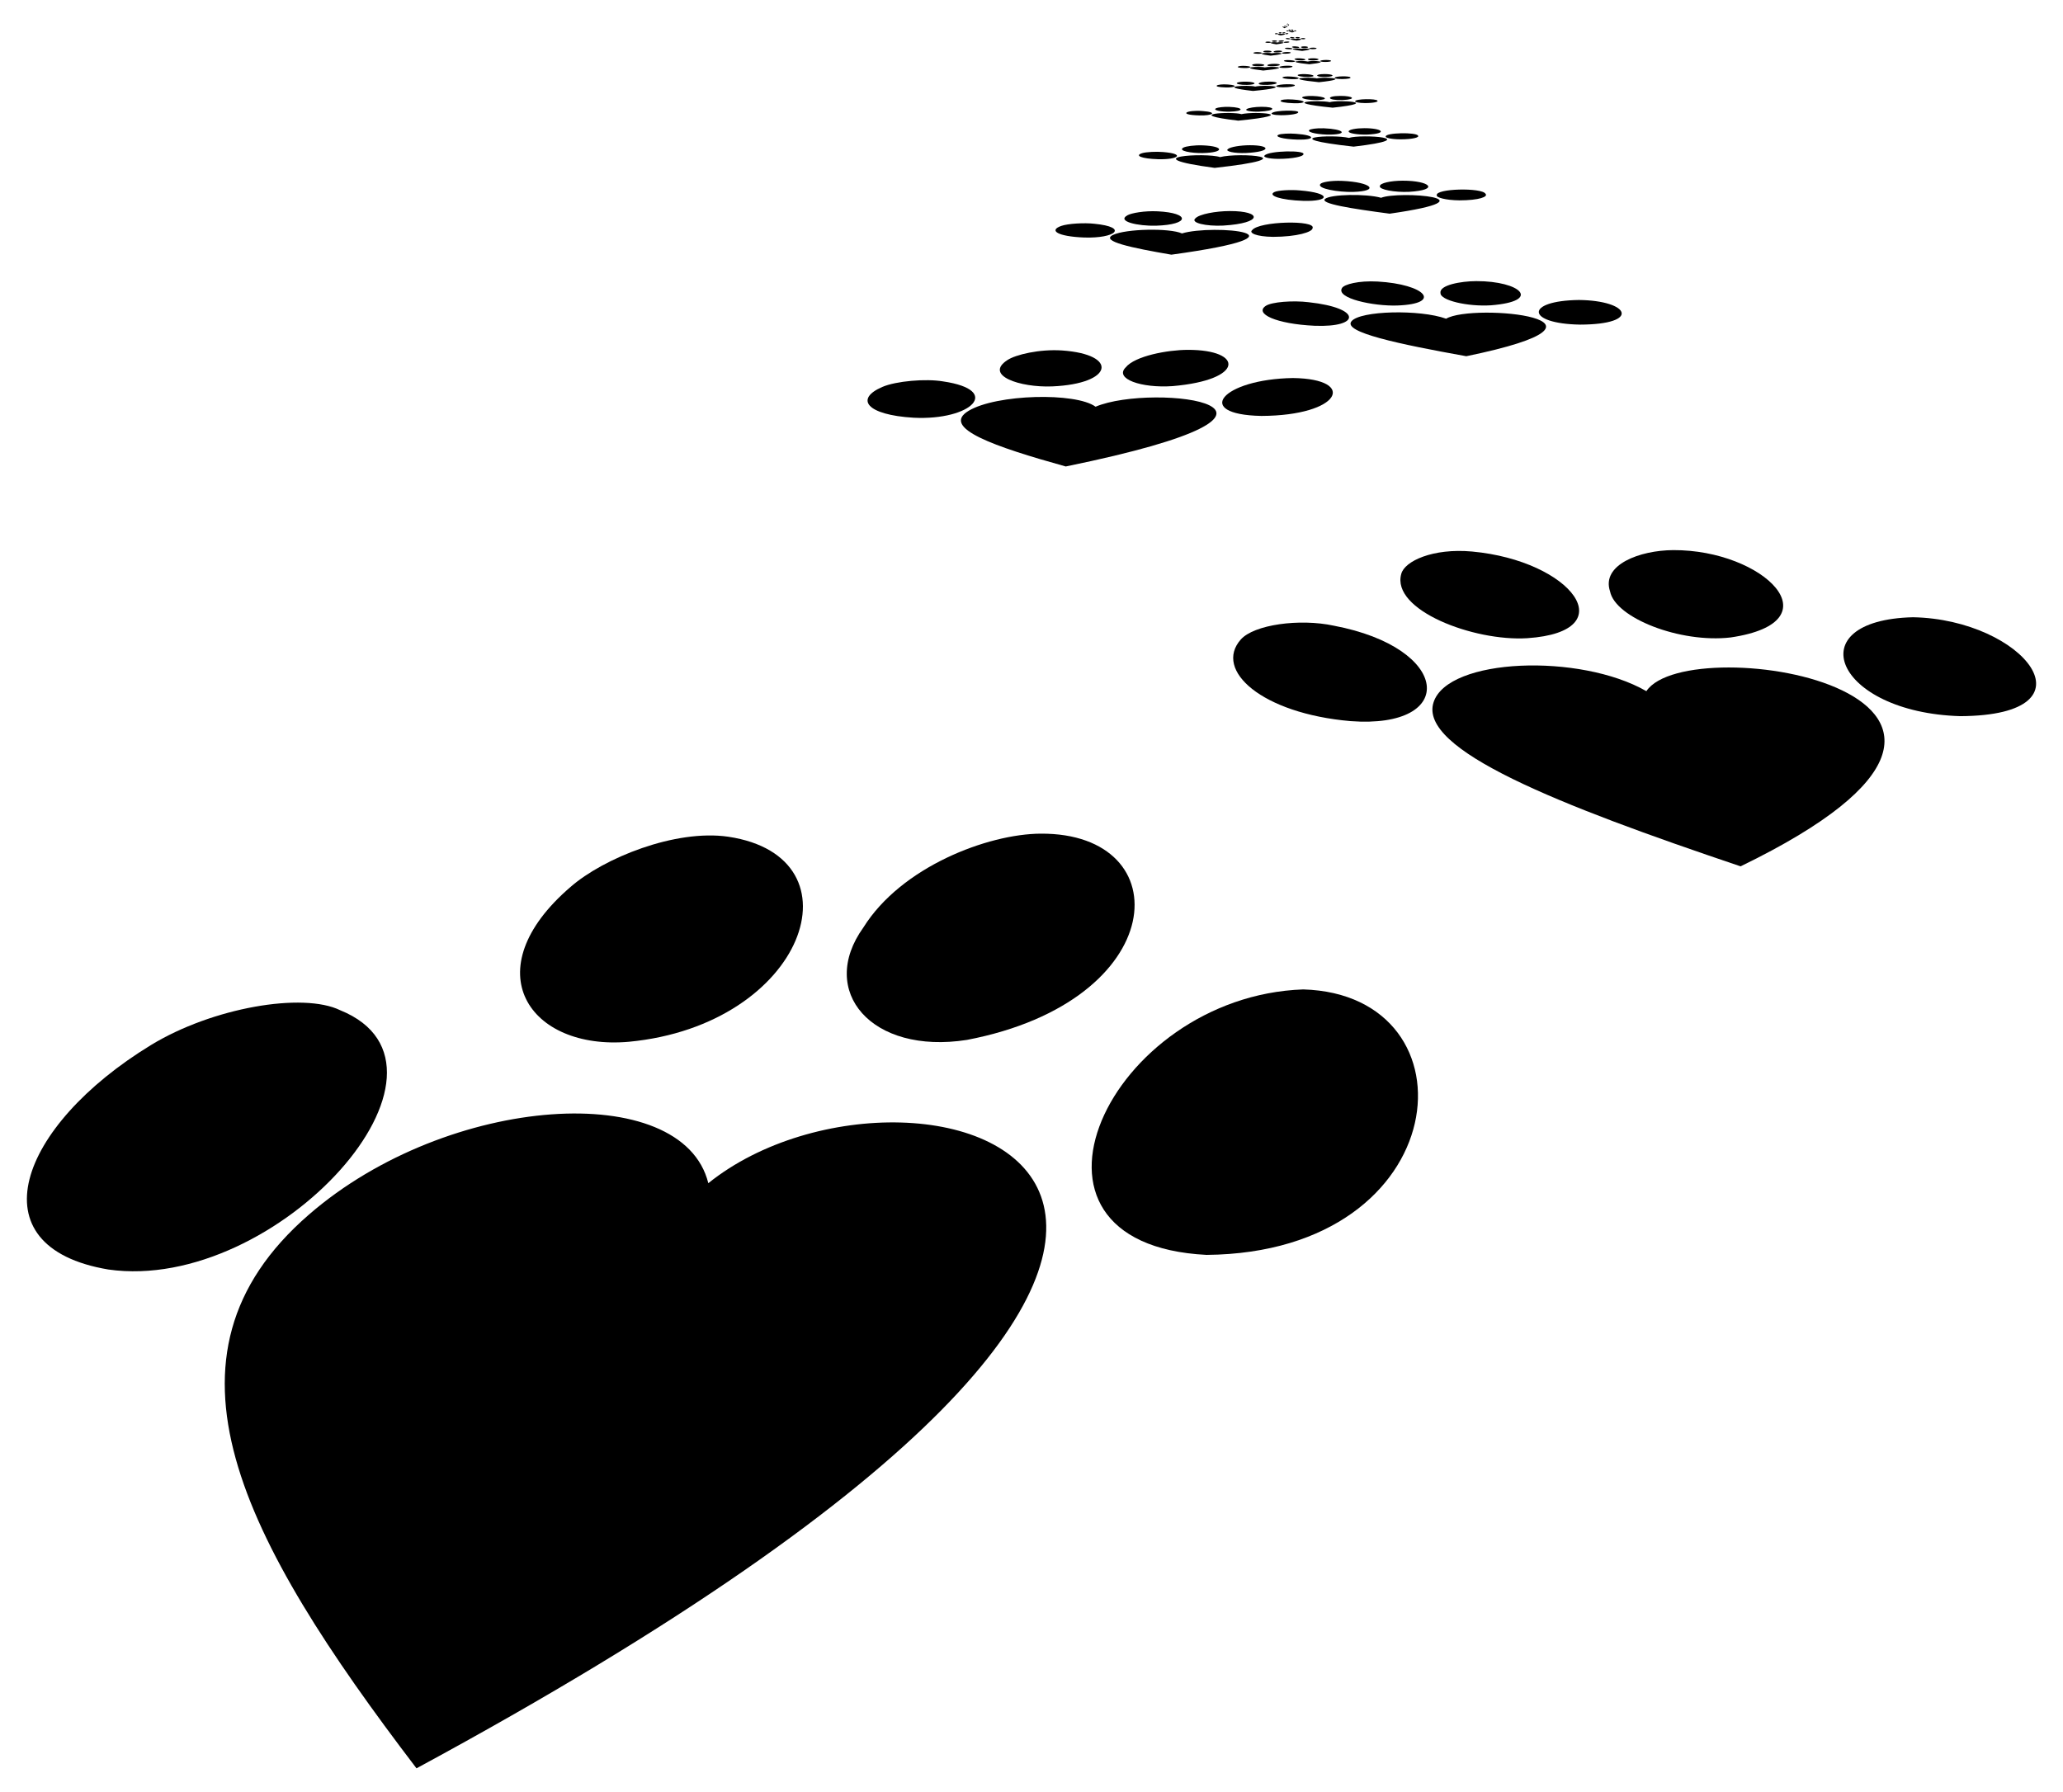 <?xml version="1.0" encoding="utf-8"?>

<!DOCTYPE svg PUBLIC "-//W3C//DTD SVG 1.1//EN" "http://www.w3.org/Graphics/SVG/1.1/DTD/svg11.dtd">
<svg version="1.1" id="Layer_1" xmlns="http://www.w3.org/2000/svg" xmlns:xlink="http://www.w3.org/1999/xlink" x="0px" y="0px"
	 viewBox="0 0 1891.257 1642.832" enable-background="new 0 0 1891.257 1642.832" xml:space="preserve">
<g>
	<g>
		<g>
			<path d="M1509.317,633.736c-60.793-34.938-181.828-30.619-195.086,10.186c-14.216,43.445,114.019,93.995,281.437,150.443
				C1920.53,636.845,1548.113,575.289,1509.317,633.736z"/>
			<path d="M1586.556,584.494c-46.4,5.407-105.763-17.971-110.525-42.197c-8.254-24.537,27.38-37.757,57.989-37.882
				C1616.946,504.043,1683.826,570.216,1586.556,584.494z"/>
			<path d="M1349.498,505.701c91.379,8.415,140.349,73.392,50.692,79.47c-49.234,3.093-124.946-25.767-115.585-58.922
				C1287.567,514.527,1313.542,502.458,1349.498,505.701z"/>
			<path d="M1753.791,565.969c101.159,1.9,171.837,90.001,43.334,90.697C1682.084,653.247,1647.522,568.484,1753.791,565.969z"/>
			<path d="M1222.729,573.691c107.835,20.383,114.11,94.906,15.406,87.524c-81.39-7.041-125.621-46.64-100.65-74.836
				C1149.593,572.7,1191.386,566.943,1222.729,573.691z"/>
		</g>
		<g>
			<path d="M649.347,1084.903c-23.594-95.587-238.117-82.321-366.175,28.822c-149.893,129.939-61.984,297.09,98.654,507.691
				C1360.023,1092.428,841.141,930.65,649.347,1084.903z"/>
			<path d="M886.484,953.5c-87.605,13.752-137.072-44.6-94.948-103.124c34.772-55.633,114.041-85.701,162.513-85.982
				C1082.17,763.579,1073.389,917.678,886.484,953.5z"/>
			<path d="M667.678,767.219c124.382,18.638,70.308,172.617-91.134,188.003c-91.193,8.116-142.557-65.546-53.464-141.992
				C553.378,786.772,619.104,760.109,667.678,767.219z"/>
			<path d="M1194.72,907.219c161.635,4.673,140.818,241.377-88.624,243.417C909.368,1140.664,1016.918,913.421,1194.72,907.219z"/>
			<path d="M311.889,926.312c128.194,51.914-57.57,259.687-212.524,237.736c-123.539-20.705-82.197-131.795,38.912-205.746
				C194.768,923.803,277.78,909.632,311.889,926.312z"/>
		</g>
	</g>
	<g>
		<g>
			<path d="M1325.734,292.231c-23.834-8.657-78.986-7.506-86.819,2.429c-7.894,9.953,42.947,20.766,105.308,31.964
				C1507.209,293.013,1350.392,277.521,1325.734,292.231z"/>
			<path d="M1366.791,279.938c-21.353,1.354-46.675-4.53-46.213-11.322c-1.238-7.231,18.796-10.814,32.783-10.852
				C1394.015,257.654,1414.118,276.191,1366.791,279.938z"/>
			<path d="M1262.883,258.144c43.823,2.464,60.064,20.387,18.2,21.97c-22.046,0.773-56.631-6.611-50.804-16.012
				C1232.18,260.766,1245.341,257.178,1262.883,258.144z"/>
			<path d="M1447.483,275.062c46.708,0.507,57.183,22.423,1.073,22.584C1399.037,296.851,1397.511,275.732,1447.483,275.062z"/>
			<path d="M1199.742,277.112c48.913,5.298,47.827,23.278,5.413,21.587c-35.373-1.632-55.531-11.14-44.729-18.272
				C1165.84,276.847,1185.251,275.323,1199.742,277.112z"/>
		</g>
		<g>
			<path d="M1004.358,372.932c-18.051-13.335-90.932-11.595-116.421,3.776c-25.961,15.619,23.825,32.856,89.103,51.01
				C1239.248,374.016,1057.3,350.398,1004.358,372.932z"/>
			<path d="M1075.084,354.028c-29.07,2.043-53.586-6.772-43.151-17.109c8.554-10.615,38.584-16.077,56.864-16.132
				C1140.463,320.625,1140.99,348.339,1075.084,354.028z"/>
			<path d="M973.69,321.348c51.973,3.641,47.077,30.537-9.091,32.948c-29.754,1.188-62.597-10.107-41.084-24.118
				C930.981,325.177,953.014,319.931,973.69,321.348z"/>
			<path d="M1185.335,346.625c59.197,0.767,44.309,34.493-28.994,34.746C1093.014,380.128,1120.31,347.641,1185.335,346.625z"/>
			<path d="M864.653,349.731c54.697,8.06,25.645,35.943-27.037,33.288c-43.441-2.554-54.132-17.312-28.707-28.246
				C821.564,349.328,848.863,347.021,864.653,349.731z"/>
		</g>
	</g>
	<g>
		<g>
			<path d="M1266.129,181.353c-13.547-3.844-46.435-3.303-51.419,1.063c-4.941,4.301,24.14,8.875,59.253,13.51
				C1373.549,181.697,1282.159,174.802,1266.129,181.353z"/>
			<path d="M1291.712,175.891c-13.23,0.624-27.543-2.118-26.73-5.156c-0.134-2.861,10.018-5.036,20.931-5.058
				C1310.765,165.626,1320.542,174.199,1291.712,175.891z"/>
			<path d="M1230.594,165.856c26.586,1.158,34.981,9.402,9.828,10.114c-13.31,0.35-33.692-3.011-29.924-7.325
				C1211.763,167.079,1219.953,165.402,1230.594,165.856z"/>
			<path d="M1361.817,177.668c2.706,2.738-5.819,6.01-23.875,6.048c-13.112-0.156-21.345-2.735-20.783-4.625
				C1315.629,172.77,1358.616,171.857,1361.817,177.668z"/>
			<path d="M1191.797,174.616c29.142,2.387,27.781,10.286,2.939,9.556c-20.805-0.708-32.825-4.878-26.488-8.061
				C1171.454,174.498,1183.098,173.804,1191.797,174.616z"/>
		</g>
		<g>
			<path d="M1083.585,214.043c-11.219-5.057-51.438-4.38-63.327,1.407c-11.778,5.716,17.226,11.834,53.614,18.071
				C1212.111,214.53,1111.358,205.401,1083.585,214.043z"/>
			<path d="M1121.389,206.843c-15.701,0.772-30.582-2.545-25.396-6.747c3.508-3.707,18.354-6.545,31.461-6.573
				C1157.156,193.456,1158.099,204.623,1121.389,206.843z"/>
			<path d="M1061.26,193.755c30.209,1.501,29.623,12.256-1.508,13.192c-16.365,0.457-36.423-3.931-26.147-9.572
				C1037.186,195.342,1049.16,193.167,1061.26,193.755z"/>
			<path d="M1203.314,209.179c-0.12,3.611-14.437,7.945-36.249,7.996c-15.609-0.207-22.255-3.624-19.185-6.12
				C1154.014,202.743,1206.603,201.566,1203.314,209.179z"/>
			<path d="M1003.242,205.17c31.784,3.136,19.509,13.58-9.439,12.61c-24.108-0.94-32.825-6.458-20.838-10.648
				C979.019,205.014,993.921,204.106,1003.242,205.17z"/>
		</g>
	</g>
	<g>
		<g>
			<path d="M1236.616,126.453c-14.228-3.51-70.305-0.291,4.306,8.009C1307.098,126.687,1247.64,122.748,1236.616,126.453z"/>
			<path d="M1253.82,123.381c-8.763,0.352-18.102-1.198-17.404-2.936c0.063-1.664,7.045-2.903,14.231-2.915
				C1267.25,117.5,1273.013,122.422,1253.82,123.381z"/>
			<path d="M1213.722,117.634c17.675,0.67,22.859,5.388,6.185,5.792c-9.812,0.22-22.046-1.881-19.647-4.181
				C1201.133,118.343,1206.624,117.37,1213.722,117.634z"/>
			<path d="M1299.973,124.384c1.477,1.538-4.49,3.364-16.348,3.385c-8.594-0.087-13.779-1.525-13.249-2.584
				C1269.903,121.621,1298.485,121.06,1299.973,124.384z"/>
			<path d="M1187.769,122.658c19.412,1.365,17.943,5.765,1.858,5.365c-13.659-0.393-21.59-2.724-17.436-4.518
				C1174.304,122.591,1182.014,122.196,1187.769,122.658z"/>
		</g>
		<g>
			<path d="M1118.484,144.054c-12.242-4.309-81.531-0.355-4.931,9.889C1200.49,144.325,1135.87,139.521,1118.484,144.054z"/>
			<path d="M1142.328,140.289c-10.627,0.43-19.614-1.461-16.655-3.584c2.1-2.008,11.665-3.529,20.117-3.545
				C1165.084,133.123,1165.89,139.115,1142.328,140.289z"/>
			<path d="M1102.763,133.285c19.721,0.814,19.921,6.565,0,7.058c-10.294,0.237-23.839-2.043-17.652-5.1
				C1087.253,134.145,1094.85,132.966,1102.763,133.285z"/>
			<path d="M1194.893,141.517c-0.126,1.886-9.289,4.13-23.158,4.156c-9.927-0.107-14.226-1.875-12.316-3.174
				C1163.211,138.125,1197.133,137.478,1194.893,141.517z"/>
			<path d="M1066.291,139.405c20.726,1.655,13.849,7.078-4.624,6.58c-15.444-0.484-21.724-3.346-14.596-5.544
				C1050.694,139.323,1060.17,138.841,1066.291,139.405z"/>
		</g>
	</g>
	<g>
		<g>
			<path d="M1219,93.683c-9.833-2.265-48.305-0.147,2.718,5.055C1267.516,93.86,1226.779,91.298,1219,93.683z"/>
			<path d="M1230.972,91.717c-14.485,0.54-16.063-3.762-2.005-3.786C1240.446,87.911,1244.316,91.099,1230.972,91.717z"/>
			<path d="M1203.353,87.998c12.236,0.436,15.722,3.488,4.184,3.747c-6.78,0.141-15.218-1.209-13.535-2.7
				C1194.615,88.46,1198.433,87.826,1203.353,87.998z"/>
			<path d="M1262.804,92.361c0.932,0.984-3.288,2.147-11.46,2.16c-5.918-0.055-9.424-0.971-9.012-1.647
				C1242.165,90.557,1261.974,90.25,1262.804,92.361z"/>
			<path d="M1185.335,91.252c13.32,0.872,12.403,3.686,1.259,3.43C1168.143,94.192,1171.749,90.238,1185.335,91.252z"/>
		</g>
		<g>
			<path d="M1138.125,104.664c-8.555-2.655-55.458-0.189-2.975,5.967C1194.003,104.839,1149.871,101.879,1138.125,104.664z"/>
			<path d="M1154.262,102.355c-7.217,0.264-13.434-0.897-11.469-2.218c1.368-1.238,7.834-2.203,13.699-2.213
				C1169.746,97.9,1170.307,101.632,1154.262,102.355z"/>
			<path d="M1126.979,98.002c13.535,0.51,13.88,4.082,0.294,4.386c-7.937,0.165-16.05-1.413-12.305-3.162
				C1116.378,98.543,1121.525,97.801,1126.979,98.002z"/>
			<path d="M1190.113,103.11c-0.1,1.156-6.341,2.524-15.764,2.54c-6.746-0.065-9.686-1.143-8.402-1.938
				C1168.491,101.025,1191.686,100.604,1190.113,103.11z"/>
			<path d="M1102.333,101.81c14.249,1.022,9.822,4.333-2.721,4.031C1079.018,105.265,1087.925,100.619,1102.333,101.81z"/>
		</g>
	</g>
	<g>
		<g>
			<path d="M1207.294,71.907c-6.925-1.579-33.9-0.087,1.87,3.479C1241.453,72.031,1212.771,70.251,1207.294,71.907z"/>
			<path d="M1215.692,70.541c-10.153,0.376-11.151-2.633-1.402-2.649C1222.33,67.879,1225.057,70.111,1215.692,70.541z"/>
			<path d="M1196.336,67.94c8.569,0.307,11.023,2.441,2.931,2.621c-4.615,0.096-10.69-0.821-9.486-1.886
				C1190.21,68.267,1192.876,67.819,1196.336,67.94z"/>
			<path d="M1238,70.989c1.713,1.807-15.392,2.02-14.351,0.356C1223.549,69.746,1237.421,69.501,1238,70.989z"/>
			<path d="M1183.705,70.218c9.359,0.61,8.654,2.556,0.88,2.38C1171.533,72.256,1174.325,69.521,1183.705,70.218z"/>
		</g>
		<g>
			<path d="M1150.719,79.407c-6.055-1.802-38.751-0.107-1.988,3.988C1189.613,79.554,1158.966,77.513,1150.719,79.407z"/>
			<path d="M1161.973,77.847c-12.118,0.43-9.777-3,1.535-3.019C1172.761,74.812,1173.217,77.356,1161.973,77.847z"/>
			<path d="M1142.847,74.882c9.479,0.349,9.752,2.782,0.26,2.988c-5.553,0.112-11.244-0.959-8.651-2.15
				C1135.432,75.253,1139.023,74.744,1142.847,74.882z"/>
			<path d="M1187.033,78.358c-0.071,0.781-4.432,1.701-11.013,1.712c-4.711-0.044-6.767-0.769-5.873-1.305
				C1171.938,76.929,1188.132,76.67,1187.033,78.358z"/>
			<path d="M1125.661,77.477c9.879,0.686,7.041,2.925-1.81,2.72C1109.437,79.811,1115.567,76.67,1125.661,77.477z"/>
		</g>
	</g>
	<g>
		<g>
			<path d="M1198.95,56.387c-4.888-1.167-23.611-0.046,1.365,2.54C1222.662,56.505,1202.771,55.159,1198.95,56.387z"/>
			<path d="M1204.754,55.384c-7.001,0.275-7.889-1.944-1.059-1.957C1209.257,53.417,1211.244,55.067,1204.754,55.384z"/>
			<path d="M1191.27,53.462c5.926,0.227,7.699,1.803,2.076,1.936C1185.956,55.561,1184.185,53.197,1191.27,53.462z"/>
			<path d="M1215.739,54.97c6.222,0.043,6.297,1.829-1.006,1.841C1208.315,56.75,1209.069,55.027,1215.739,54.97z"/>
			<path d="M1182.536,55.145c6.523,0.451,5.999,1.876,0.62,1.748C1174.112,56.644,1176.031,54.633,1182.536,55.145z"/>
		</g>
		<g>
			<path d="M1159.482,61.832c-4.254-1.306-27.128-0.057-1.422,2.852C1186.693,61.956,1165.317,60.46,1159.482,61.832z"/>
			<path d="M1167.365,60.709c-8.417,0.308-6.813-2.175,1.097-2.188C1174.913,58.509,1175.228,60.354,1167.365,60.709z"/>
			<path d="M1154.049,58.56c6.593,0.254,6.775,2.016,0.129,2.165C1145.459,60.907,1146.159,58.263,1154.049,58.56z"/>
			<path d="M1184.882,61.077c-0.12,1.496-14.019,1.654-11.807,0.293C1174.342,60.044,1185.647,59.856,1184.882,61.077z"/>
			<path d="M1141.992,60.442c7.001,0.504,4.742,2.102-1.319,1.959C1130.49,62.12,1135.062,59.867,1141.992,60.442z"/>
		</g>
	</g>
	<g>
		<g>
			<path d="M1192.703,44.765c-3.397-0.906-15.802-0.002,1.04,1.935C1208.667,44.879,1195.241,43.816,1192.703,44.765z"/>
			<path d="M1196.537,43.997c-4.3,0.194-5.677-1.366-1.006-1.503C1199.288,42.446,1200.955,43.75,1196.537,43.997z"/>
			<path d="M1187.442,42.521c3.935,0.175,5.221,1.386,1.457,1.488C1183.941,44.134,1182.737,42.316,1187.442,42.521z"/>
			<path d="M1203.851,43.68c4.158,0.033,4.43,1.4-0.499,1.41C1199.01,45.043,1199.422,43.724,1203.851,43.68z"/>
			<path d="M1181.658,43.815c4.389,0.348,4.049,1.435,0.43,1.338C1175.922,44.96,1177.358,43.426,1181.658,43.815z"/>
		</g>
		<g>
			<path d="M1165.932,48.898c-2.891-0.992-18.595-0.023-1.067,2.14C1184.526,49.013,1170.011,47.854,1165.932,48.898z"/>
			<path d="M1171.347,48.05c-5.714,0.232-4.516-1.648,0.798-1.658C1176.498,46.383,1176.734,47.782,1171.347,48.05z"/>
			<path d="M1162.379,46.422c4.447,0.193,4.512,1.529-0.025,1.641C1156.389,48.2,1157.06,46.197,1162.379,46.422z"/>
			<path d="M1180.332,47.701c4.856,0.037,3.484,1.546-2.299,1.557C1173.005,49.205,1175.058,47.749,1180.332,47.701z"/>
			<path d="M1154.065,47.849c4.668,0.376,3.19,1.587-1.034,1.477C1146.015,49.114,1149.457,47.421,1154.065,47.849z"/>
		</g>
	</g>
	<g>
		<g>
			<path d="M1187.85,35.738c-2.224-0.725-9.878,0.023,0.819,1.523C1197.809,35.859,1189.369,34.976,1187.85,35.738z"/>
			<path d="M1190.14,35.131c-2.63,0.154-3.618-1.082-0.812-1.191C1191.558,33.901,1192.845,34.934,1190.14,35.131z"/>
			<path d="M1184.447,33.96c2.379,0.138,3.304,1.099,0.99,1.179C1182.367,35.239,1181.621,33.8,1184.447,33.96z"/>
			<path d="M1194.585,34.88c2.551,0.026,3.023,1.106-0.064,1.114C1191.811,35.956,1191.882,34.914,1194.585,34.88z"/>
			<path d="M1180.974,34.986c2.713,0.277,2.546,1.133,0.286,1.057C1177.378,35.891,1178.395,34.687,1180.974,34.986z"/>
		</g>
		<g>
			<path d="M1170.876,38.981c-1.826-0.785-12.043,0.009-0.83,1.665C1182.886,39.096,1173.616,38.156,1170.876,38.981z"/>
			<path d="M1174.409,38.319c-3.405,0.168-3.136-1.18,0.467-1.299C1177.708,36.977,1177.946,38.105,1174.409,38.319z"/>
			<path d="M1168.817,37.042c2.783,0.151,2.75,1.198-0.177,1.286C1164.771,38.437,1165.52,36.868,1168.817,37.042z"/>
			<path d="M1180.17,38.045c3.099,0.029,2.272,1.208-1.485,1.216C1175.434,39.22,1176.806,38.083,1180.17,38.045z"/>
			<path d="M1163.353,38.161c2.938,0.295,1.869,1.24-0.858,1.154C1157.972,39.149,1160.488,37.829,1163.353,38.161z"/>
		</g>
	</g>
	<g>
		<g>
			<path d="M1183.972,28.522c-1.295-0.603-5.127,0.067,0.661,1.23C1189.155,28.679,1184.654,27.885,1183.972,28.522z"/>
			<path d="M1185.016,28.031c-1.277,0.124-1.983-0.877-0.676-0.967C1185.379,27.033,1186.321,27.873,1185.016,28.031z"/>
			<path d="M1182.664,28.038c-0.664,0.035-1.565-0.293-1.447-0.687C1181.449,26.484,1184.801,27.917,1182.664,28.038z"/>
			<path d="M1187.159,27.827c1.275,0.022,1.917,0.896,0.309,0.902C1186.053,28.7,1185.849,27.855,1187.159,27.827z"/>
			<path d="M1180.598,28.769c-1.018-0.062-1.557-0.43-1.249-0.718C1180.07,27.361,1183.036,28.898,1180.598,28.769z"/>
		</g>
		<g>
			<path d="M1174.789,31.136c-0.962-0.643-6.906,0.044-0.664,1.333C1181.561,31.272,1176.479,30.458,1174.789,31.136z"/>
			<path d="M1176.836,30.604c-1.893,0.134-1.601-0.949,0.36-1.046C1178.702,29.524,1178.828,30.432,1176.836,30.604z"/>
			<path d="M1173.718,29.568c1.8-0.013,1.501,1.157-0.419,1.041C1171.469,30.454,1172.308,29.578,1173.718,29.568L1173.718,29.568z"
				/>
			<path d="M1180.042,30.384c1.701,0.023,1.32,0.97-0.84,0.976C1177.349,31.327,1178.198,30.414,1180.042,30.384L1180.042,30.384z"
				/>
			<path d="M1170.719,30.477c1.568,0.24,0.785,0.995-0.747,0.926C1167.423,31.271,1169.242,30.216,1170.719,30.477z"/>
		</g>
	</g>
	<g>
		<g>
			<path d="M1180.801,22.624c-0.572-0.582-1.002,0.318,0.545,1.014C1182.144,23.007,1180.738,22.02,1180.801,22.624z"/>
			<path d="M1180.248,21.416c0.025-0.001,0.115,0.085,0.116,0.086C1181.998,23.164,1179.757,21.482,1180.248,21.416z"/>
			<path d="M1180.393,22.224c-0.26,0.067-0.36-0.623-0.367-0.724C1180.037,21.147,1180.576,22.174,1180.393,22.224z"/>
			<path d="M1181.075,22.049c0.191,0.016,1.051,0.74,0.631,0.746C1181.356,22.771,1180.897,22.071,1181.075,22.049z"/>
			<path d="M1180.057,22.827c-0.352-0.069-0.35-0.557-0.216-0.697C1180.063,21.898,1180.468,22.899,1180.057,22.827z"/>
		</g>
		<g>
			<path d="M1177.961,24.774c-0.242-0.57-2.706,0.16-0.544,1.09C1180.276,25.052,1178.829,24.164,1177.961,24.774z"/>
			<path d="M1178.808,24.338c-0.695,0.111-0.323-0.778,0.28-0.86C1179.746,23.437,1179.357,24.232,1178.808,24.338z"/>
			<path d="M1177.671,24.344c-0.337,0.03-0.523-0.242-0.121-0.611C1178.378,22.961,1178.65,24.251,1177.671,24.344z"/>
			<path d="M1179.938,24.157c0.592,0.019,0.526,0.795-0.318,0.801C1178.907,24.931,1179.326,24.181,1179.938,24.157z"/>
			<path d="M1176.031,24.993c-0.48-0.055-0.395-0.382,0.032-0.637C1177.037,23.763,1177.119,25.1,1176.031,24.993z"/>
		</g>
	</g>
</g>
</svg>
